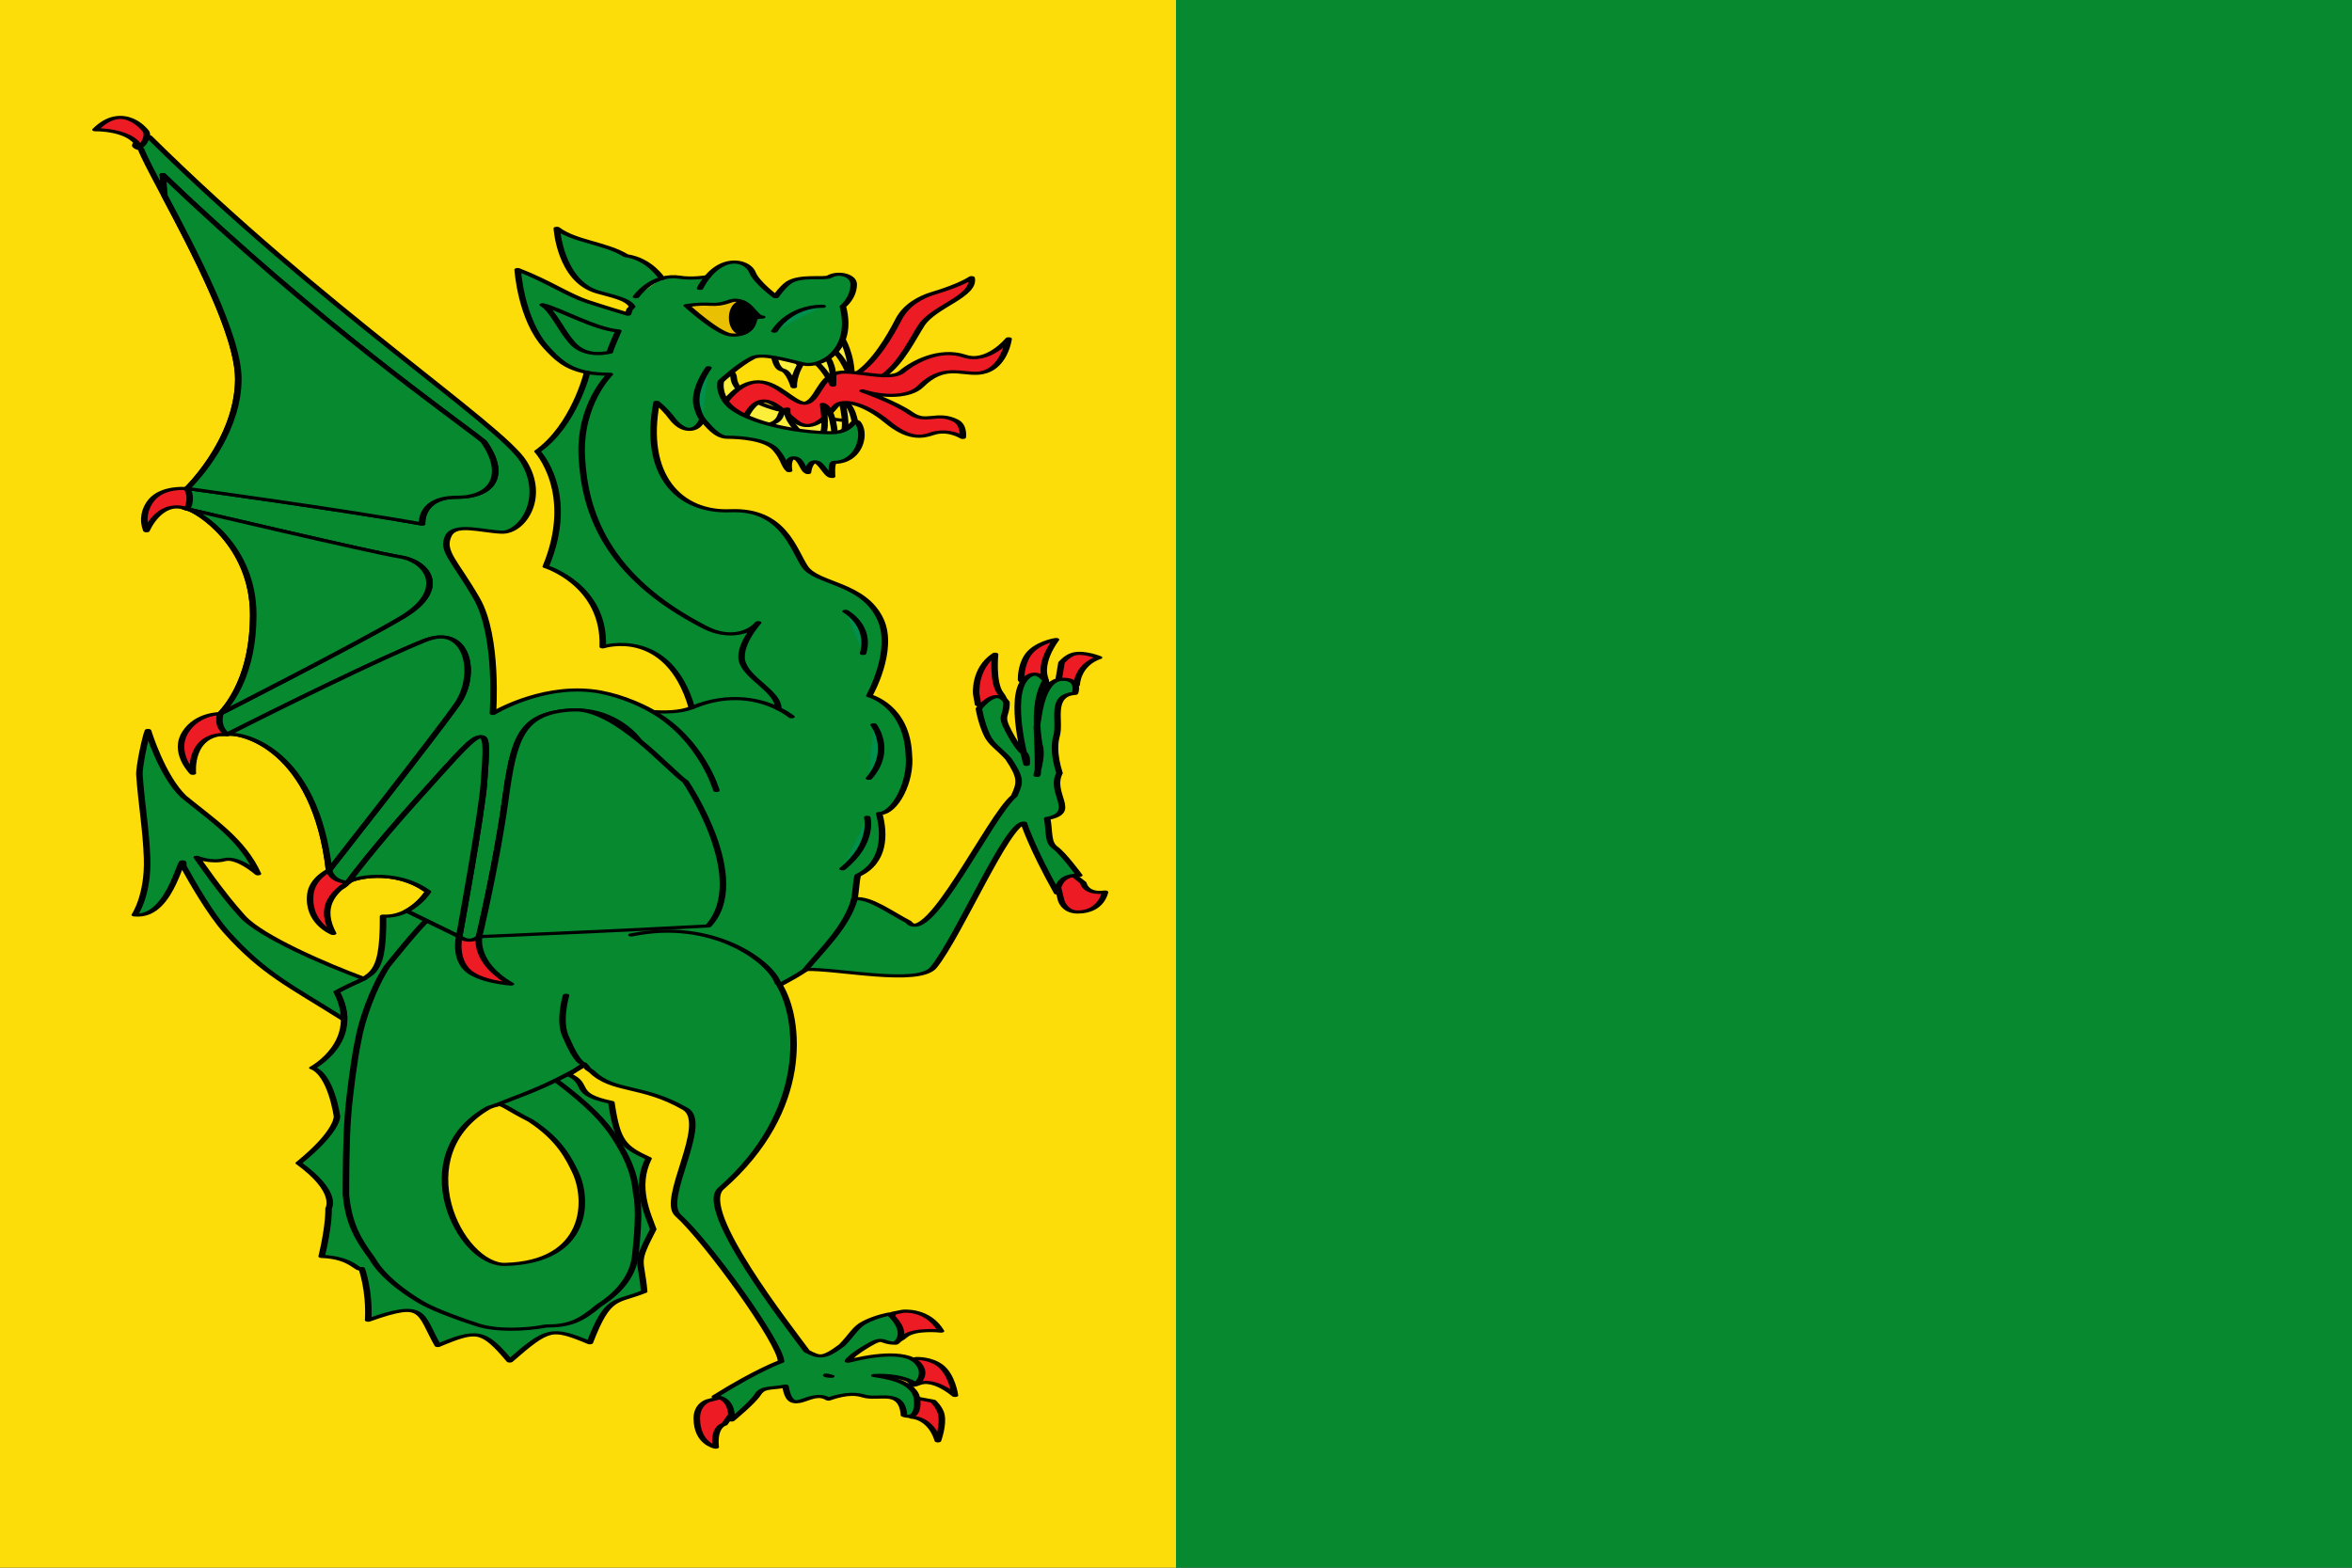 <?xml version="1.0" encoding="UTF-8" standalone="no"?>
<!-- Created with Inkscape (http://www.inkscape.org/) -->
<svg
   xmlns:svg="http://www.w3.org/2000/svg"
   xmlns="http://www.w3.org/2000/svg"
   version="1.0"
   width="750"
   height="500"
   id="svg4123">
  <rect width="100%" height="100%" fill="#333333" stroke="none"/>
  <defs
     id="defs4125" />
  <g
     id="layer1">
    <rect
       width="375"
       height="500"
       x="0"
       y="6.9268376e-14"
       id="rect4614"
       style="opacity:1;fill:#fcdd09;fill-opacity:1;fill-rule:nonzero;stroke:none;stroke-width:1;stroke-linecap:round;stroke-linejoin:miter;marker:none;marker-start:none;marker-mid:none;marker-end:none;stroke-miterlimit:4;stroke-dasharray:none;stroke-dashoffset:0;stroke-opacity:1;visibility:visible;display:inline;overflow:visible;enable-background:accumulate" />
    <g
       transform="matrix(2.08,0,0,1,-149.087,-378.326)"
       id="g4072"
       style="display:inline">
      <path
         d="M 184.661,826.897 L 182.743,832.559 C 182.743,832.559 181.037,833.142 181.4,839.88 C 181.4,839.88 178.501,838.729 178.501,830.676 C 178.501,826.239 180.169,825.111 180.169,825.111 L 182.559,823.774 L 184.661,826.897 z"
         id="path12348"
         style="fill:#ed1c24;fill-opacity:1;stroke:#000000;stroke-width:1;stroke-linecap:round;stroke-linejoin:round;stroke-miterlimit:4;stroke-dasharray:none;stroke-opacity:1" />
      <path
         d="M 210.304,828.065 L 211.506,830.343 C 211.506,830.343 214.359,830.431 215.462,837.872 C 215.462,837.872 216.362,832.856 215.982,829.408 C 215.734,827.156 214.733,825.231 214.733,825.231 L 212.414,824.321 L 210.891,825.409 L 210.304,828.065 z"
         id="path12350"
         style="fill:#ed1c24;fill-opacity:1;stroke:#000000;stroke-width:1;stroke-linecap:round;stroke-linejoin:round;stroke-miterlimit:4;stroke-dasharray:none;stroke-opacity:1" />
      <path
         d="M 208.638,797.145 L 210.116,796.539 C 210.116,796.539 213.855,795.595 215.943,802.866 C 215.943,802.866 211.817,801.892 210.295,804.647 C 208.774,807.401 208.245,805.048 208.245,805.048 L 208.013,799.758 L 208.638,797.145 z"
         id="path12352"
         style="fill:#ed1c24;fill-opacity:1;stroke:#000000;stroke-width:1;stroke-linecap:round;stroke-linejoin:round;stroke-miterlimit:4;stroke-dasharray:none;stroke-opacity:1" />
      <path
         d="M 218.081,823.382 C 218.081,823.382 217.658,816.722 215.774,813.814 C 214.215,811.409 212.188,811.621 212.188,811.621 L 210.637,814.686 L 211.134,818.547 L 211.686,820.165 L 212.512,819.665 C 212.513,819.665 214.521,817.403 218.081,823.382 z"
         id="path12354"
         style="fill:#ed1c24;fill-opacity:1;stroke:#000000;stroke-width:1;stroke-linecap:round;stroke-linejoin:round;stroke-miterlimit:4;stroke-dasharray:none;stroke-opacity:1" />
      <path
         d="M 202.886,512.855 C 202.886,512.855 195.081,511.272 190.957,508.97 C 186.833,506.668 184.295,502.639 184.168,498.897 C 184.041,495.156 182.138,497.458 182.138,497.458 L 180.805,501.631 L 182.962,512.567 L 192.036,518.467 L 199.903,519.906 L 202.759,516.164 L 202.886,512.855 z"
         id="path12356"
         style="fill:#fcef3c;stroke:#000000;stroke-width:1;stroke-linecap:round;stroke-linejoin:round;stroke-miterlimit:4;stroke-dasharray:none;stroke-opacity:1" />
      <path
         d="M 202.782,513.653 C 202.782,513.653 202.476,507.139 200.676,505.923 C 200.676,505.923 201.557,512.263 201.136,515.738 C 200.745,518.96 201.48,516.346 201.48,516.346 L 202.782,513.653 z"
         id="path12358"
         style="fill:#fcef3c;stroke:#000000;stroke-width:1;stroke-linecap:round;stroke-linejoin:round;stroke-miterlimit:4;stroke-dasharray:none;stroke-opacity:1" />
      <path
         d="M 200.638,485.859 C 200.638,485.859 202.323,491.244 202.208,499.148 C 202.208,499.148 200.829,491.417 199.259,489.941 L 200.638,485.859 z"
         id="path12360"
         style="fill:#fcef3c;stroke:#000000;stroke-width:1;stroke-linecap:round;stroke-linejoin:round;stroke-miterlimit:4;stroke-dasharray:none;stroke-opacity:1" />
      <path
         d="M 186.078,510.898 C 188.637,501.227 191.196,508.964 193.755,512.832 C 196.314,516.701 198.73,510.415 199.797,507.835 C 200.863,505.256 204.416,507.191 207.686,512.832 C 210.956,518.474 212.946,517.829 214.51,516.701 C 217.027,514.885 219.272,517.829 219.272,517.829 C 219.272,517.829 219.556,513.96 218.206,512.509 C 215.352,509.445 213.657,513.637 211.24,510.092 C 208.823,506.545 203.919,502.998 203.919,502.998 C 207.117,505.094 211.098,505.094 212.803,501.548 C 216.215,494.456 218.987,497.68 221.546,497.358 C 225.667,496.839 226.308,486.396 226.308,486.396 C 226.308,486.396 223.181,494.456 219.484,491.877 C 215.789,489.298 211.781,493.663 209.96,496.874 C 209.332,497.982 208.288,498.246 207.086,498.154 C 209.816,494.32 211.701,485.989 212.945,482.044 C 214.873,475.932 221.262,472.856 220.622,466.892 C 220.622,466.892 219.129,469.148 214.723,471.889 C 212.939,472.998 210.587,475.484 209.426,480.242 C 208.155,485.447 205.795,493.743 203.151,497.282 C 201.858,496.973 200.672,496.822 199.868,497.358 C 197.451,498.97 196.953,506.062 195.248,506.868 C 193.542,507.673 190.983,500.098 187.927,500.098 C 184.87,500.098 182.667,507.029 182.667,507.029 L 183.667,510.455 L 185.714,511.857 L 186.078,510.898 z"
         id="path12362"
         style="fill:#ed1c24;fill-opacity:1;stroke:#000000;stroke-width:1;stroke-linecap:round;stroke-linejoin:round;stroke-miterlimit:4;stroke-dasharray:none;stroke-opacity:1" />
      <path
         d="M 199.642,516.866 C 199.642,516.866 199.45,508.788 197.842,507.312 C 197.842,507.312 198.416,513.739 197.842,516.866 L 199.259,517.475 L 199.642,516.866 z"
         id="path12364"
         style="fill:#fcef3c;stroke:#000000;stroke-width:1;stroke-linecap:round;stroke-linejoin:round;stroke-miterlimit:4;stroke-dasharray:none;stroke-opacity:1" />
      <path
         d="M 194.318,516.345 C 194.318,516.345 192.135,512.263 192.365,508.788 C 192.365,508.788 191.676,508.788 191.369,510.699 C 190.917,513.518 189.416,513.652 189.416,513.652 L 190.22,515.997 L 194.318,516.345 z"
         id="path12366"
         style="fill:#fcef3c;stroke:#000000;stroke-width:1;stroke-linecap:round;stroke-linejoin:round;stroke-miterlimit:4;stroke-dasharray:none;stroke-opacity:1" />
      <path
         d="M 198.263,491.678 C 198.263,491.678 199.642,494.371 199.374,501.146 C 199.374,501.146 197.803,494.718 196.195,493.242 L 197.037,491.852 L 198.263,491.678 z"
         id="path12368"
         style="fill:#fcef3c;stroke:#000000;stroke-width:1;stroke-linecap:round;stroke-linejoin:round;stroke-miterlimit:4;stroke-dasharray:none;stroke-opacity:1" />
      <path
         d="M 194.33,494.836 C 194.33,494.836 193.285,498.399 193.373,501.674 C 193.373,501.674 192.691,496.863 191.678,496.375 C 190.576,495.844 190.382,491.814 190.382,491.814 L 193.621,492.219 L 194.33,494.836 z"
         id="path12370"
         style="fill:#fcef3c;stroke:#000000;stroke-width:1;stroke-linecap:round;stroke-linejoin:round;stroke-miterlimit:4;stroke-dasharray:none;stroke-opacity:1" />
      <path
         d="M 94.517,421.927 C 121.025,476.492 148.422,513.724 151.938,525.513 C 155.455,537.303 151.655,548.316 148.584,548.056 C 145.541,547.798 141.419,545.027 140.424,549.218 C 139.272,554.071 141.39,557.06 144.754,569.197 C 148.118,581.332 147.243,605.862 147.243,605.862 C 147.243,605.862 154.356,596.797 162.374,598.638 C 165.804,599.424 169.445,602.5 171.77,605.297 C 173.456,605.512 176.02,605.52 177.732,604.026 C 178.055,582.005 165.565,580.278 165.565,580.278 C 165.929,560.463 156.985,555.628 156.985,555.628 C 161.718,532.097 156.411,522.547 156.411,522.547 C 162.054,514.291 161.686,497.093 161.686,497.093 C 158.518,495.857 157.056,492.814 155.432,489.13 C 151.513,480.244 151.038,464.306 151.038,464.306 C 155.727,468.073 158.724,472.44 161.676,474.464 C 164.628,476.488 167.945,478.527 167.945,478.527 C 168.453,475.743 167.928,477.886 168.598,476.094 C 167.87,473.617 165.493,472.776 163.309,471.455 C 157.524,467.956 157.04,451.15 157.04,451.15 C 159.807,455.443 164.396,455.744 167.678,459.896 C 171.246,460.915 173.146,467.109 173.146,467.109 C 174.117,466.525 175.031,466.467 175.763,466.718 C 177.827,467.427 180.157,466.566 180.157,466.566 C 181.043,464.376 181.963,463.083 182.835,462.436 C 184.844,460.942 186.589,462.884 187.02,465.165 C 187.638,468.434 190.592,472.954 190.592,472.954 C 190.592,472.954 191.637,469.826 192.591,468.467 C 194.365,465.942 198.073,467.457 198.836,466.555 C 200.261,464.87 202.589,466.142 202.557,469.086 C 202.508,473.521 200.894,476.05 200.894,476.05 C 202.679,490.374 197.336,495.623 194.838,494.421 C 192.191,493.148 188.535,490.853 187.015,492.455 C 184.906,494.677 182.196,499.918 182.196,499.918 C 182.196,499.918 181.785,502.628 182.854,506.1 C 184.91,512.779 193.675,516.344 199.167,516.344 C 202.463,516.344 202.503,510.829 203.284,513.389 C 204.52,517.437 203.231,525.774 199.593,525.774 C 199.044,525.774 199.246,530.293 199.246,530.293 C 198.423,530.293 197.6,525.622 196.639,525.622 C 195.678,525.622 195.54,529.044 195.54,529.044 C 194.716,528.421 194.58,524.528 193.413,524.372 C 192.246,524.216 192.656,528.425 192.656,528.425 C 191.832,526.867 191.97,524.991 190.597,521.722 C 189.224,518.453 185.24,517.778 183.18,517.778 C 181.492,517.778 180.129,513.737 179.36,512.053 C 178.497,516.336 176.371,516.427 174.699,511.738 C 174.12,510.112 173.181,508.032 172.339,506.643 C 170.213,529.603 175.682,541.911 183.68,541.222 C 191.678,540.533 193.3,553.398 195.021,558.909 C 196.849,564.762 204.031,563.961 206.664,575.9 C 208.862,585.87 204.942,600.235 204.942,600.235 C 204.942,600.235 210.709,603.241 211.013,619.083 C 211.442,627.499 208.879,637.841 206.456,637.791 C 207.324,644.28 207.344,653.424 203.2,657.498 C 202.75,659.143 202.966,673.228 200.389,675.358 C 196.136,685.247 198.015,684.944 191.186,692.501 C 194.327,703.314 195.909,732.479 182.191,757.423 C 178.519,764.1 192.434,801.034 195.362,809.287 C 197.283,811.339 197.91,811.792 200.751,807.364 C 202.379,803.905 202.828,801.573 204.279,800.042 C 206.172,798.044 208.054,797.413 208.054,797.413 C 211.347,803.815 208.969,806.712 208.969,806.712 C 206.734,806.792 207.278,804.306 204.768,807.408 C 202.259,810.508 201.765,812.014 201.765,812.014 C 201.743,812.184 201.71,812.335 201.671,812.47 C 204.608,810.926 210.462,808.581 212.428,813.187 C 213.986,816.838 212.111,819.836 212.111,819.836 C 210.198,817.232 207.654,816.844 205.709,817.033 C 207.202,817.601 212.128,818.635 212.294,825.05 C 212.472,831.895 210.261,829.733 210.261,829.733 C 209.994,821.078 206.31,825.025 204.086,823.573 C 203.206,822.999 201.61,822.414 198.672,824.551 C 195.735,820.928 192.937,830.966 192.092,820.412 C 189.828,821.33 188.63,820.522 187.831,823.138 C 187.033,825.755 183.833,831.21 183.833,831.21 C 184.011,823.56 181.26,823.769 181.26,823.769 C 187.899,815.136 191.414,812.568 191.414,812.568 C 191.414,806.926 180.182,774.473 175.605,765.897 C 172.902,760.832 180.521,736.525 176.738,731.991 C 170.151,724.097 165.741,726.87 162.399,720.073 C 161.182,718.337 162.175,719.718 161.236,717.792 C 159.953,719.574 159.783,719.842 159.801,719.834 C 159.863,719.761 159.997,719.569 158.861,721.062 C 162.208,724.176 159.124,727.232 165.402,729.927 C 166.303,742.438 167.162,744.007 171.107,747.82 C 168.902,756.839 170.982,765.495 171.825,770.384 C 168.922,782.042 169.97,779.157 170.434,790.264 C 165.957,794.004 164.929,791.314 162.097,806.582 C 156.198,801.483 155.634,801.928 149.826,812.405 C 145.797,802.483 144.821,802.205 138.796,807.462 C 135.985,797.18 136.92,792.825 128.119,799.39 C 128.371,789.815 127.124,782.91 127.124,782.91 C 126.527,784.038 125.786,779.4 120.993,779.053 C 122.188,768.547 122.047,763.735 122.047,763.735 C 122.047,763.735 123.661,758.617 117.471,749.286 C 123.535,739.061 123.339,734.392 123.339,734.392 C 123.339,734.392 122.463,721.029 119.559,718.911 C 119.559,718.911 127.272,710.449 123.294,694.693 C 128.423,688.524 130.461,691.951 130.405,670.523 C 134.85,670.993 137.292,662.712 137.292,662.712 C 132.144,654.933 125.586,658.444 125.026,659.714 C 122.645,665.112 122.275,658.675 122.122,655.901 C 120,617.359 108.972,611.861 106.525,612.554 C 104.079,613.247 103.773,608.737 104.69,607.35 C 105.607,605.963 110.499,596.604 110.499,574.411 C 110.499,552.218 102.092,541.471 100.563,540.777 C 99.034,540.083 98.117,537.656 99.188,536.268 C 100.258,534.881 108.208,518.577 108.208,499.158 C 108.208,479.739 94.956,435.132 93.304,425.881 C 90.73,424.55 94.517,421.927 94.517,421.927 z M 148.227,730.633 C 147.843,730.611 147.433,730.966 146.59,731.578 C 133.751,746.675 142.089,782.002 149.123,781.595 C 162.009,780.85 161.927,760.71 159.826,751.915 C 158.97,748.332 157.624,741.936 153.012,735.717 C 149.604,732.088 148.961,730.674 148.227,730.633 z M 198.356,816.881 C 198.314,816.888 198.315,816.94 198.371,817.055 C 198.428,817.173 198.709,817.247 199.123,817.283 C 198.727,817.051 198.442,816.865 198.356,816.881 z"
         id="path12372"
         style="fill:#078930;fill-opacity:1;stroke:#000000;stroke-width:1;stroke-linecap:round;stroke-linejoin:round;stroke-miterlimit:4;stroke-dasharray:none;stroke-opacity:1" />
      <path
         d="M 177.733,604.03 C 174.093,578.023 164.081,584.628 164.081,584.628 C 164.445,564.813 155.343,559.033 155.343,559.033 C 160.076,535.503 154.069,522.293 154.069,522.293 C 159.712,514.037 161.689,497.095 161.689,497.095 C 162.67,497.479 163.816,497.688 165.18,497.688 C 165.18,497.688 160.429,507.273 160.875,524.184 C 161.32,541.095 164.374,562.058 179.795,578.451 C 183.357,582.237 186.584,580.218 187.92,576.937 C 187.92,576.937 184.47,584.761 185.583,590.062 C 186.696,595.363 191.004,599.031 191.004,604.331 C 188.473,601.732 183.731,598.797 177.733,604.03 z"
         id="path12374"
         style="fill:#078930;fill-opacity:1;stroke:#000000;stroke-width:1;stroke-linecap:round;stroke-linejoin:round;stroke-miterlimit:4;stroke-dasharray:none;stroke-opacity:1" />
      <path
         d="M 203.151,497.282 C 204.447,497.591 205.851,498.059 207.086,498.153"
         id="path12376"
         style="fill:#fcef3c;stroke:#000000;stroke-width:1;stroke-linecap:round;stroke-linejoin:round;stroke-miterlimit:4;stroke-dasharray:none;stroke-opacity:1" />
      <path
         d="M 190.955,691.988 C 189.929,685.295 181.081,671.116 168.477,676.514"
         id="path12378"
         style="fill:none;stroke:#000000;stroke-width:1;stroke-linecap:round;stroke-linejoin:round;stroke-miterlimit:4;stroke-dasharray:none;stroke-opacity:1" />
      <path
         d="M 161.055,718.276 C 154.786,725.785 150.786,728.054 147.79,730.785"
         id="path12380"
         style="fill:none;stroke:#000000;stroke-width:1;stroke-linecap:round;stroke-linejoin:round;stroke-miterlimit:4;stroke-dasharray:none;stroke-opacity:1" />
      <path
         d="M 193.024,606.92 C 193.024,606.92 192.307,605.671 191.004,604.332"
         id="path12382"
         style="fill:#fcef3c;stroke:#000000;stroke-width:1;stroke-linecap:round;stroke-linejoin:round;stroke-miterlimit:4;stroke-dasharray:none;stroke-opacity:1" />
      <path
         d="M 181.512,630.433 C 181.512,630.433 179.305,614.369 171.772,605.302"
         id="path12384"
         style="fill:none;stroke:#000000;stroke-width:1;stroke-linecap:round;stroke-linejoin:round;stroke-miterlimit:4;stroke-dasharray:none;stroke-opacity:1" />
      <path
         d="M 165.732,672.101 C 165.732,672.101 154.364,651.481 145.133,677.066 C 144.237,679.548 142.647,680.151 141.999,676.352 C 140.856,669.872 139.168,665.541 137.293,662.709"
         id="path12386"
         style="fill:none;stroke:#000000;stroke-width:1;stroke-linecap:round;stroke-linejoin:round;stroke-miterlimit:4;stroke-dasharray:none;stroke-opacity:1" />
      <path
         d="M 158.458,695.779 C 158.458,695.779 157.211,704.395 158.504,709.401 C 160.226,717.852 161.162,717.631 161.162,717.631"
         id="path12388"
         style="fill:none;stroke:#000000;stroke-width:1;stroke-linecap:round;stroke-linejoin:round;stroke-miterlimit:4;stroke-dasharray:none;stroke-opacity:1" />
      <path
         d="M 179.363,512.057 C 178.889,510.729 178.676,509.199 178.511,507.811 C 177.883,502.524 180.302,495.625 180.302,495.625"
         id="path12390"
         style="fill:#008f4c;fill-opacity:1;stroke:#000000;stroke-width:1;stroke-linecap:round;stroke-linejoin:round;stroke-miterlimit:4;stroke-dasharray:none;stroke-opacity:1" />
      <path
         d="M 180.157,466.565 C 179.401,468.434 178.989,470.302 178.989,470.302"
         id="path12392"
         style="fill:#fcef3c;stroke:#000000;stroke-width:1;stroke-linecap:round;stroke-linejoin:round;stroke-miterlimit:4;stroke-dasharray:none;stroke-opacity:1" />
      <path
         d="M 169.168,472.965 C 170.402,469.669 171.829,467.902 173.148,467.109"
         id="path12394"
         style="fill:#fcef3c;stroke:#000000;stroke-width:1;stroke-linecap:round;stroke-linejoin:round;stroke-miterlimit:4;stroke-dasharray:none;stroke-opacity:1" />
      <path
         d="M 188.532,479.446 C 187.369,479.795 186.251,472.422 183.527,474.43 C 180.853,476.403 180.816,474.559 176.951,475.791 C 176.951,475.791 181.463,484.319 183.527,485.073 C 185.037,485.626 186.856,484.319 187.246,480.488 C 187.356,479.405 187.999,479.572 188.532,479.446 z"
         id="path12396"
         style="fill:#eac102;fill-opacity:1;stroke:#000000;stroke-width:1;stroke-linecap:round;stroke-linejoin:round;stroke-miterlimit:4;stroke-dasharray:none;stroke-opacity:1" />
      <path
         d="M 154.865,475.546 C 157.241,476.648 162.975,483.378 166.481,483.875 C 166.481,483.875 165.187,489.869 165.187,490.615 C 165.187,490.615 161.571,492.851 159.38,487.633 C 157.509,483.178 156.508,477.534 154.865,475.546 z"
         id="path12398"
         style="fill:#078930;fill-opacity:1;stroke:#000000;stroke-width:1;stroke-linecap:round;stroke-linejoin:round;stroke-miterlimit:4;stroke-dasharray:none;stroke-opacity:1" />
      <path
         d="M 185.523,474.652 C 185.532,474.652 185.541,474.656 185.551,474.657 C 186.043,475.175 186.462,475.976 186.835,476.779 C 187.02,477.595 187.13,478.588 187.13,479.662 C 187.13,480.721 187.024,481.701 186.844,482.509 C 186.523,483.523 186.066,484.235 185.549,484.667 C 185.54,484.668 185.532,484.672 185.523,484.672 C 184.636,484.672 183.917,482.429 183.917,479.662 C 183.917,476.895 184.636,474.652 185.523,474.652 z M 185.048,478.535 C 185.245,478.692 185.479,478.333 185.569,477.731 C 185.66,477.13 185.574,476.515 185.377,476.357 C 185.18,476.2 184.946,476.559 184.856,477.161 C 184.765,477.762 184.851,478.377 185.048,478.535 z"
         id="path12400"
         style="stroke:#000000;stroke-width:1;stroke-miterlimit:4;stroke-dasharray:none;stroke-opacity:1" />
      <path
         d="M 190.386,483.932 C 193.114,475.442 197.81,476.018 197.81,476.018"
         id="path12402"
         style="fill:#008f4c;fill-opacity:1;stroke:#000000;stroke-width:1;stroke-linecap:round;stroke-linejoin:round;stroke-miterlimit:4;stroke-dasharray:none;stroke-opacity:1" />
      <path
         d="M 93.987,420.052 C 93.987,420.052 90.607,410.685 86.308,419.702 C 86.308,419.702 91.582,419.487 93.014,425.021 C 93.228,425.848 94.726,421.754 93.987,420.052 z"
         id="path12404"
         style="fill:#ed1c24;fill-opacity:1;stroke:#000000;stroke-width:1;stroke-linecap:round;stroke-linejoin:round;stroke-miterlimit:4;stroke-dasharray:none;stroke-opacity:1" />
      <path
         d="M 100.064,534.139 C 100.064,534.139 96.665,533.492 94.922,537.763 C 93.814,540.476 93.471,544.203 94.133,547.603 C 94.133,547.603 96.095,537.741 100.13,540.487 C 100.828,540.961 101.11,534.456 100.064,534.139 z"
         id="path12406"
         style="fill:#ed1c24;fill-opacity:1;stroke:#000000;stroke-width:1;stroke-linecap:round;stroke-linejoin:round;stroke-miterlimit:4;stroke-dasharray:none;stroke-opacity:1" />
      <path
         d="M 106.526,612.547 C 100.56,612.129 101.242,624.957 101.242,624.957 C 101.242,624.957 98.039,618.311 100.151,611.665 C 102.032,605.748 105.467,605.947 105.467,605.947 C 105.467,605.947 104.722,610.029 106.526,612.547 z"
         id="path12408"
         style="fill:#ed1c24;fill-opacity:1;stroke:#000000;stroke-width:1;stroke-linecap:round;stroke-linejoin:round;stroke-miterlimit:4;stroke-dasharray:none;stroke-opacity:1" />
      <path
         d="M 125.027,659.707 C 122.681,663.161 120.569,667.619 122.754,676.04 C 122.754,676.04 118.75,672.739 119.259,663.492 C 119.536,658.479 122.122,655.893 122.122,655.893 C 122.122,655.893 122.494,659.556 125.027,659.707 z"
         id="path12410"
         style="fill:#ed1c24;fill-opacity:1;stroke:#000000;stroke-width:1;stroke-linecap:round;stroke-linejoin:round;stroke-miterlimit:4;stroke-dasharray:none;stroke-opacity:1" />
      <path
         d="M 145.133,677.066 C 145.133,677.066 144.225,685.298 150.013,692.174 C 150.013,692.174 144.908,691.473 143.122,687.298 C 141.358,683.172 142.075,677.045 142.075,677.045 C 142.075,677.045 143.561,679.587 145.133,677.066 z"
         id="path12412"
         style="fill:#ed1c24;fill-opacity:1;stroke:#000000;stroke-width:1;stroke-linecap:round;stroke-linejoin:round;stroke-miterlimit:4;stroke-dasharray:none;stroke-opacity:1" />
      <path
         d="M 169.591,614.417 C 169.591,614.417 165.959,603.545 158.695,604.863 C 151.432,606.181 150.414,614.087 149.107,633.856 C 147.8,653.624 145.133,677.066 145.133,677.066"
         id="path12414"
         style="fill:none;stroke:#000000;stroke-width:1;stroke-linecap:round;stroke-linejoin:round;stroke-miterlimit:4;stroke-dasharray:none;stroke-opacity:1" />
      <path
         d="M 142.075,677.046 C 142.075,677.046 145.538,637.811 145.869,628.059 C 146.2,618.307 146.42,613.313 145.428,613.306 C 144.144,613.298 142.34,617.807 135.615,633.31 C 128.889,648.812 125.027,659.707 125.027,659.707"
         id="path12416"
         style="fill:none;stroke:#000000;stroke-width:1;stroke-linecap:round;stroke-linejoin:round;stroke-miterlimit:4;stroke-dasharray:none;stroke-opacity:1" />
      <path
         d="M 122.122,655.892 C 122.122,655.892 138.614,612.279 141.789,602.805 C 144.965,593.329 143.392,577.103 136.79,582.598 C 130.189,588.094 114.949,603.647 106.525,612.547"
         id="path12418"
         style="fill:none;stroke:#000000;stroke-width:1;stroke-linecap:round;stroke-linejoin:round;stroke-miterlimit:4;stroke-dasharray:none;stroke-opacity:1" />
      <path
         d="M 105.466,605.947 C 105.466,605.947 126.337,583.848 133.34,575.186 C 140.342,566.524 137.371,557.38 133.021,555.937 C 128.671,554.493 100.13,540.487 100.13,540.487"
         id="path12420"
         style="fill:none;stroke:#000000;stroke-width:1;stroke-linecap:round;stroke-linejoin:round;stroke-miterlimit:4;stroke-dasharray:none;stroke-opacity:1" />
      <path
         d="M 100.274,534.086 C 100.274,534.086 124.191,540.92 136.391,545.467 C 136.391,545.467 135.955,536.928 141.72,536.928 C 147.486,536.928 149.325,529.348 145.815,519.115 C 141.164,511.388 120.542,481.636 96.624,434.028"
         id="path12422"
         style="fill:none;stroke:#000000;stroke-width:1;stroke-linecap:round;stroke-linejoin:round;stroke-miterlimit:4;stroke-dasharray:none;stroke-opacity:1" />
      <path
         d="M 201.301,573.311 C 201.301,573.311 205.245,577.783 203.99,586.727"
         id="path12424"
         style="fill:#008f4c;fill-opacity:1;stroke:#000000;stroke-width:1;stroke-linecap:round;stroke-linejoin:round;stroke-miterlimit:4;stroke-dasharray:none;stroke-opacity:1" />
      <path
         d="M 205.603,609.493 C 205.603,609.493 208.651,617.623 204.886,626.567"
         id="path12426"
         style="fill:#008f4c;fill-opacity:1;stroke:#000000;stroke-width:1;stroke-linecap:round;stroke-linejoin:round;stroke-miterlimit:4;stroke-dasharray:none;stroke-opacity:1" />
      <path
         d="M 204.633,639.007 C 204.633,639.007 205.723,647.203 200.84,655.417"
         id="path12428"
         style="fill:#008f4c;fill-opacity:1;stroke:#000000;stroke-width:1;stroke-linecap:round;stroke-linejoin:round;stroke-miterlimit:4;stroke-dasharray:none;stroke-opacity:1" />
      <path
         d="M 156.948,722.948 C 162.057,730.938 164.369,736.139 165.902,741.066 C 167.493,746.181 168.925,751.628 169.216,758.966 C 169.787,763.978 169.359,773.061 169.073,778.699 C 168.788,784.336 167.076,789.974 163.51,794.672 C 160.657,799.683 158.945,801.249 155.379,801.249 C 152.24,802.502 147.818,802.815 144.965,800.936 C 142.112,799.057 138.546,796.238 136.834,794.359 C 135.122,792.48 130.557,786.529 128.703,779.638 C 126.705,774 125.136,768.989 124.708,759.28 C 124.708,754.268 124.733,741.772 125.018,734.255 C 125.303,726.738 125.992,716.057 126.563,710.419 C 127.099,703.82 128.845,693.506 130.985,686.616 C 133.351,680.642 136.263,672.834 139.116,667.823"
         id="path12430"
         style="fill:none;fill-rule:evenodd;stroke:#000000;stroke-width:1;stroke-linecap:butt;stroke-linejoin:miter;stroke-miterlimit:4;stroke-dasharray:none;stroke-opacity:1" />
      <path
         d="M 235.173,655.68 L 237.752,659.89 C 237.752,659.89 238.018,663.635 241.086,662.839 C 241.086,662.839 240.562,669.203 236.894,669.203 C 234.873,669.203 234.359,665.542 234.359,665.542 L 233.75,660.294 L 235.173,655.68 z"
         id="path12432"
         style="fill:#ed1c24;fill-opacity:1;stroke:#000000;stroke-width:1;stroke-linecap:round;stroke-linejoin:round;stroke-miterlimit:4;stroke-dasharray:none;stroke-opacity:1;display:inline" />
      <path
         d="M 235.705,599.378 L 236.743,596.739 C 236.743,596.739 236.783,590.474 240.172,588.052 C 240.172,588.052 237.887,586.075 236.316,586.911 C 235.291,587.456 234.414,589.653 234.414,589.653 L 234,594.744 L 234.495,598.089 L 235.705,599.378 z"
         id="path12434"
         style="fill:#ed1c24;fill-opacity:1;stroke:#000000;stroke-width:1;stroke-linecap:round;stroke-linejoin:round;stroke-miterlimit:4;stroke-dasharray:none;stroke-opacity:1;display:inline" />
      <path
         d="M 221.622,603.036 L 221.346,599.789 C 221.346,599.789 220.916,591.582 224.228,586.996 C 224.228,586.996 223.784,596.056 225.039,599.397 C 226.293,602.737 225.222,603.898 225.222,603.898 L 222.812,604.408 L 221.622,603.036 z"
         id="path12436"
         style="fill:#ed1c24;fill-opacity:1;stroke:#000000;stroke-width:1;stroke-linecap:round;stroke-linejoin:round;stroke-miterlimit:4;stroke-dasharray:none;stroke-opacity:1;display:inline" />
      <path
         d="M 233.572,582.301 C 233.572,582.301 230.539,583.231 229.214,587.368 C 228.119,590.791 228.216,595.24 228.216,595.24 L 229.611,598.646 L 231.37,597.555 L 232.107,596.342 L 231.879,594.529 C 231.879,594.528 230.849,590.118 233.572,582.301 z"
         id="path12438"
         style="fill:#ed1c24;fill-opacity:1;stroke:#000000;stroke-width:1;stroke-linecap:round;stroke-linejoin:round;stroke-miterlimit:4;stroke-dasharray:none;stroke-opacity:1;display:inline" />
      <path
         d="M 210.949,672.379 C 213.99,680.441 223.395,638.617 227.154,632.187 C 228.089,627.971 228.295,626.591 226.279,620.355 C 224.703,616.779 223.641,615.795 222.944,612.61 C 222.034,608.453 221.744,604.319 221.744,604.319 C 224.66,597.09 225.98,602.307 225.98,602.307 C 226.016,607.215 224.883,606.019 226.295,611.529 C 227.707,617.039 228.396,618.128 228.396,618.128 C 229.313,618.712 229.058,622.123 229.058,622.123 C 229.058,622.123 226.089,600.562 228.931,594.716 C 230.594,591.295 231.956,595.407 231.956,595.407 C 229.756,603.202 231.018,615.818 231.018,615.818 C 231.66,620.105 230.272,626.558 230.691,625.575 C 230.984,624.886 230.631,610.02 230.631,610.02 C 230.887,607.681 231.216,595.395 234.333,595.005 C 237.45,594.615 236.462,599.474 236.462,599.474 C 232.52,600.059 234.32,608.148 233.659,613.033 C 233.397,614.963 233.13,618.467 234.103,624.917 C 232.453,631.367 237.024,637.513 232.217,639.369 C 232.635,644.338 232.269,646.969 233.46,648.722 C 234.652,650.476 237.139,657.493 237.139,657.493 C 233.655,657.103 233.746,663.144 233.746,663.144 C 229.815,648.569 228.646,640.853 228.646,640.853 C 226.076,640.853 218.715,676.793 214.809,686.843 C 212.502,692.778 200.087,687.186 195.197,687.519 C 197.895,680.799 201.494,673.797 202.68,664.975 C 205.039,664.441 207.999,669.199 210.949,672.379 z"
         id="path12440"
         style="fill:#078930;fill-opacity:1;stroke:#000000;stroke-width:1;stroke-linecap:round;stroke-linejoin:round;stroke-miterlimit:4;stroke-dasharray:none;stroke-opacity:1;display:inline" />
      <path
         d="M 94.363,611.309 C 93.993,613.023 92.97,622.941 93.053,625.472 C 93.351,634.509 94.078,643.083 94.225,652.015 C 94.419,663.853 92.333,670.133 92.333,670.133 C 98.191,671.405 99.695,647.108 99.807,654.648 C 101.024,659.223 103.903,669.807 106.444,675.701 C 112.188,689.023 116.334,692.857 124.433,703.524 C 124.439,700.9 124.111,697.941 123.289,694.683 C 124.502,693.224 126.603,691.319 127.483,690.478 C 121.381,685.788 111.664,676.981 108.878,670.667 C 105.598,663.237 101.838,651.759 101.838,651.759 C 101.838,651.759 104.018,653.644 106.054,652.527 C 108.158,651.373 111.226,657.012 111.226,657.012 C 108.844,646.023 104.153,639.798 99.806,632.359 C 96.5,625.82 94.363,611.309 94.363,611.309 z"
         id="path12442"
         style="fill:#078930;fill-opacity:1;stroke:#000000;stroke-width:1;stroke-linecap:round;stroke-linejoin:round;stroke-miterlimit:4;stroke-dasharray:none;stroke-opacity:1;display:inline" />
      <path
         d="M 96.631,434.015 L 96.877,440.628 C 101.34,458.122 108.214,485.14 108.214,499.159 C 108.214,515.064 102.887,528.879 100.369,534.12 C 100.658,534.203 124.267,540.934 136.392,545.454 C 136.392,545.454 135.952,536.916 141.718,536.916 C 147.484,536.916 149.322,529.353 145.812,519.12 C 141.161,511.392 120.548,481.622 96.631,434.015 z M 100.136,540.494 C 100.275,540.594 100.408,540.695 100.56,540.764 C 102.089,541.458 110.501,552.21 110.501,574.403 C 110.501,592.835 107.131,602.396 105.462,605.908 L 105.462,605.938 C 105.462,605.938 126.336,583.847 133.339,575.185 C 140.341,566.523 137.374,557.389 133.024,555.945 C 128.674,554.502 100.136,540.494 100.136,540.494 z M 139.035,581.498 C 138.366,581.562 137.614,581.923 136.789,582.61 C 130.188,588.105 114.954,603.652 106.53,612.552 C 108.976,611.859 120.003,617.359 122.125,655.901 C 122.125,655.901 138.611,612.286 141.787,602.812 C 144.565,594.521 143.715,581.052 139.035,581.498 z M 159.997,604.736 C 159.79,604.733 159.58,604.748 159.367,604.766 C 159.147,604.784 158.923,604.815 158.696,604.856 C 151.432,606.174 150.419,614.097 149.112,633.866 C 147.805,653.634 145.127,677.064 145.127,677.064 C 145.127,677.064 168.265,675.043 180.249,673.655 C 186.906,658.737 176.772,627.634 176.772,627.634 C 174.101,623.725 166.394,604.825 159.997,604.736 z M 145.429,613.303 C 144.144,613.295 142.337,617.822 135.612,633.324 C 128.886,648.827 125.028,659.719 125.028,659.719 C 125.588,658.449 132.147,654.945 137.296,662.725 C 137.296,662.725 136.153,666.556 134.023,668.857 L 142.074,677.034 C 142.074,677.034 145.536,637.816 145.867,628.064 C 146.197,618.312 146.421,613.309 145.429,613.303 z"
         id="path12444"
         style="fill:#078930;fill-opacity:1;stroke:#000000;stroke-width:1;stroke-linecap:round;stroke-linejoin:round;stroke-miterlimit:4;stroke-dasharray:none;stroke-opacity:1" />
    </g>
    <rect
       width="375"
       height="500"
       x="375"
       y="6.9268376e-14"
       id="rect5386"
       style="opacity:1;fill:#078930;fill-opacity:1;fill-rule:nonzero;stroke:none;stroke-width:1;stroke-linecap:round;stroke-linejoin:miter;marker:none;marker-start:none;marker-mid:none;marker-end:none;stroke-miterlimit:4;stroke-dasharray:none;stroke-dashoffset:0;stroke-opacity:1;visibility:visible;display:inline;overflow:visible;enable-background:accumulate" />
  </g>
</svg>
